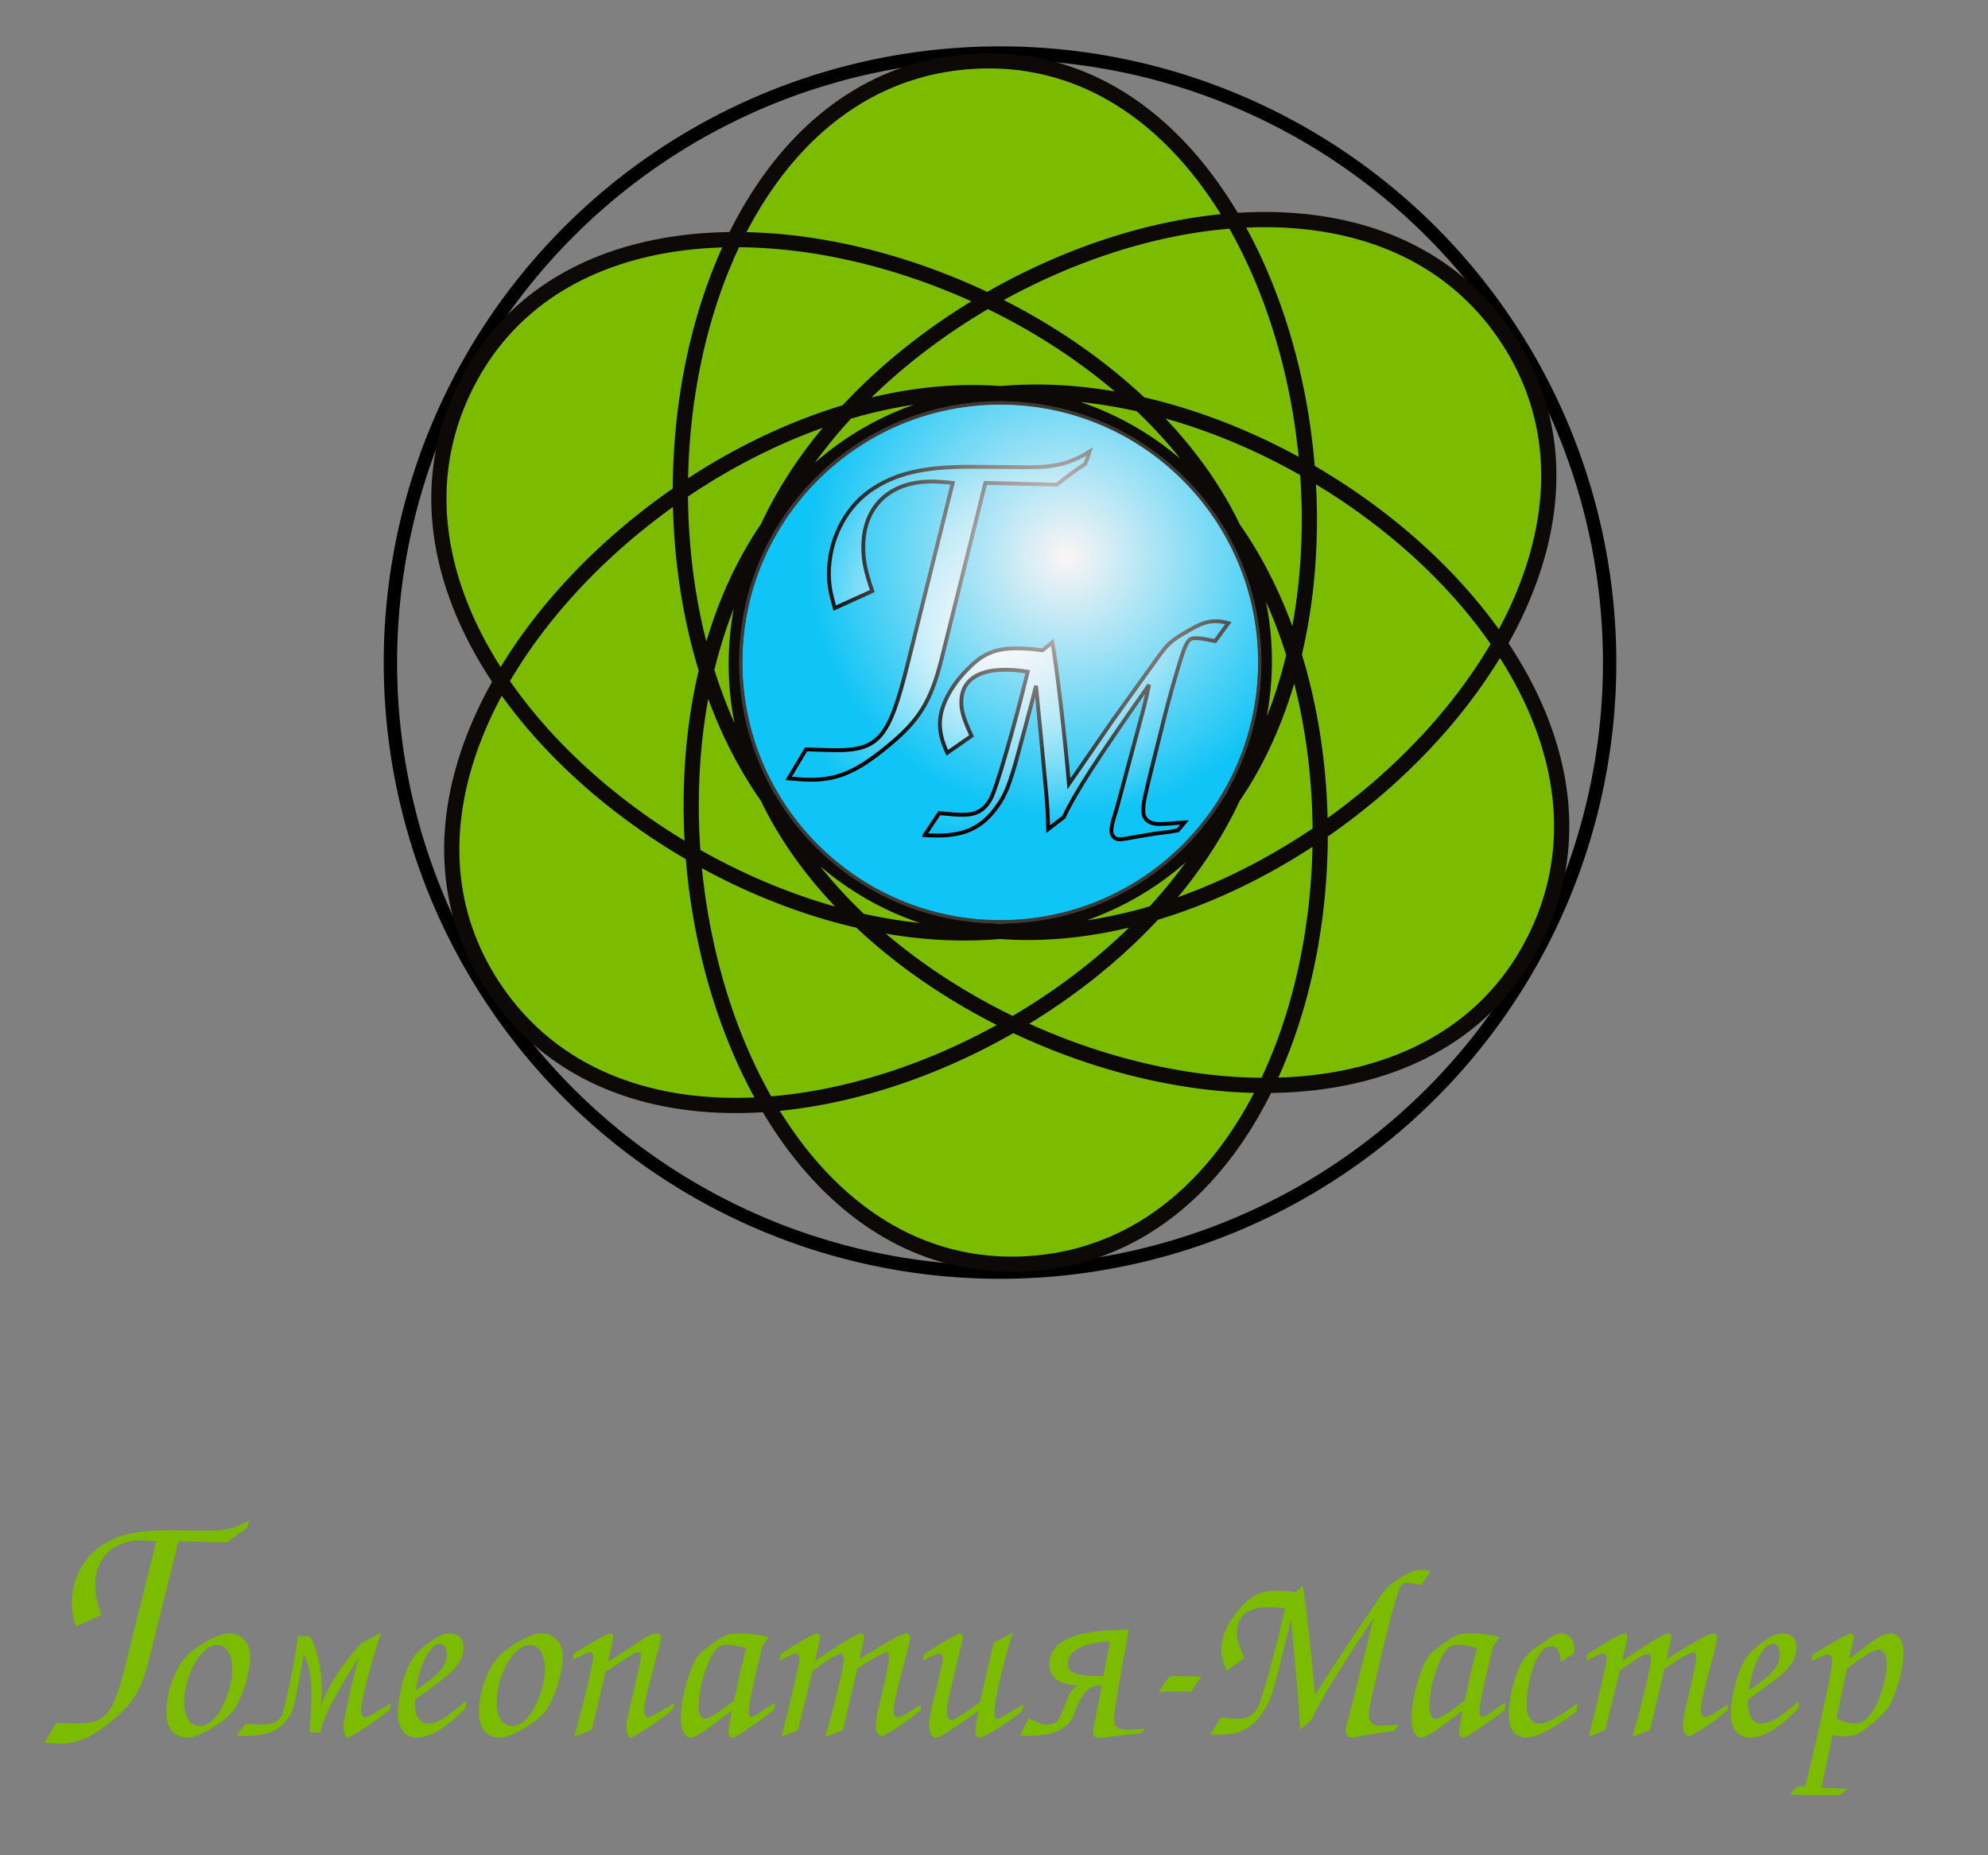 <?xml version="1.0" encoding="UTF-8" standalone="no"?>
<!-- Created with Inkscape (http://www.inkscape.org/) -->

<svg
   xmlns:dc="http://purl.org/dc/elements/1.1/"
   xmlns:cc="http://creativecommons.org/ns#"
   xmlns:rdf="http://www.w3.org/1999/02/22-rdf-syntax-ns#"
   xmlns:svg="http://www.w3.org/2000/svg"
   xmlns="http://www.w3.org/2000/svg"
   xmlns:xlink="http://www.w3.org/1999/xlink"
   xmlns:sodipodi="http://sodipodi.sourceforge.net/DTD/sodipodi-0.dtd"
   xmlns:inkscape="http://www.inkscape.org/namespaces/inkscape"
   width="150"
   height="140"
   id="svg3094"
   version="1.1"
   inkscape:version="0.91 r13725"
   sodipodi:docname="logo.svg">
  <rect width="100%" height="100%" fill="#808080" stroke="none"/>
  <defs
     id="defs3096">
    <radialGradient
       inkscape:collect="always"
       xlink:href="#linearGradient3835-5"
       id="radialGradient3093-3"
       gradientUnits="userSpaceOnUse"
       gradientTransform="matrix(1.205,0,0,1.101,29.786,-52.849)"
       cx="37.807"
       cy="22.531"
       fx="37.807"
       fy="22.531"
       r="13.975" />
    <linearGradient
       inkscape:collect="always"
       id="linearGradient3835-5">
      <stop
         style="stop-color:#ffffff;stop-opacity:1;"
         offset="0"
         id="stop3837-1" />
      <stop
         style="stop-color:#ffffff;stop-opacity:0;"
         offset="1"
         id="stop3839-3" />
    </linearGradient>
    <radialGradient
       inkscape:collect="always"
       xlink:href="#linearGradient3835-5"
       id="radialGradient3060"
       gradientUnits="userSpaceOnUse"
       gradientTransform="matrix(1.932,0,0,1.766,-4.389,-51.757)"
       cx="37.807"
       cy="22.531"
       fx="37.807"
       fy="22.531"
       r="13.975" />
    <radialGradient
       inkscape:collect="always"
       xlink:href="#linearGradient3835-5"
       id="radialGradient3097-3"
       gradientUnits="userSpaceOnUse"
       gradientTransform="matrix(1.205,0,0,1.101,29.786,-52.849)"
       cx="37.807"
       cy="22.531"
       fx="37.807"
       fy="22.531"
       r="13.975" />
    <radialGradient
       inkscape:collect="always"
       xlink:href="#linearGradient3835-5"
       id="radialGradient3075"
       gradientUnits="userSpaceOnUse"
       gradientTransform="matrix(1.932,0,0,1.766,-4.389,-51.757)"
       cx="37.807"
       cy="22.531"
       fx="37.807"
       fy="22.531"
       r="13.975" />
    <radialGradient
       inkscape:collect="always"
       xlink:href="#linearGradient8623-0"
       id="radialGradient8629-1"
       cx="103.333"
       cy="171.917"
       fx="103.333"
       fy="171.917"
       r="16.35"
       gradientUnits="userSpaceOnUse"
       gradientTransform="matrix(1.205,0,0,1.205,-44.014,-241.184)" />
    <linearGradient
       inkscape:collect="always"
       id="linearGradient8623-0">
      <stop
         style="stop-color:#fcf5f5;stop-opacity:1;"
         offset="0"
         id="stop8625-1" />
      <stop
         style="stop-color:#fcf5f5;stop-opacity:0;"
         offset="1"
         id="stop8627-8" />
    </linearGradient>
  </defs>
  <sodipodi:namedview
     id="base"
     pagecolor="#ffffff"
     bordercolor="#666666"
     borderopacity="1.0"
     inkscape:pageopacity="0.0"
     inkscape:pageshadow="2"
     inkscape:zoom="2.75"
     inkscape:cx="86.220366"
     inkscape:cy="24.363636"
     inkscape:current-layer="layer1"
     showgrid="true"
     inkscape:document-units="px"
     inkscape:grid-bbox="true"
     inkscape:window-width="890"
     inkscape:window-height="829"
     inkscape:window-x="99"
     inkscape:window-y="25"
     inkscape:window-maximized="0"
     units="px" />
  <g
     id="layer1"
     inkscape:label="Layer 1"
     inkscape:groupmode="layer"
     transform="translate(0,76)">
    <path
       style="fill:none;fill-rule:evenodd;stroke:#000000;stroke-width:1.008px;stroke-linecap:butt;stroke-linejoin:miter;stroke-opacity:1"
       d="M 75.454,-71.997 A 45.996,45.996 0 0 0 29.458,-26.001 45.996,45.996 0 0 0 75.454,19.996 45.996,45.996 0 0 0 121.451,-26.001 45.996,45.996 0 0 0 75.454,-71.997 Z"
       id="path3353"
       inkscape:connector-curvature="0" />
    <path
       sodipodi:type="star"
       style="fill:#7bbb00;fill-opacity:1;stroke:#0c0906;stroke-width:0.887;stroke-miterlimit:4;stroke-dasharray:none;stroke-opacity:1"
       id="path4157"
       sodipodi:sides="6"
       sodipodi:cx="190.83333"
       sodipodi:cy="160.66667"
       sodipodi:r1="35.103909"
       sodipodi:r2="15.404582"
       sodipodi:arg1="0.27330781"
       sodipodi:arg2="-2.3553727"
       inkscape:flatsided="false"
       inkscape:rounded="0.41"
       inkscape:randomized="0"
       d="m 224.634,170.142 c 5.228,-19.445 -30.284,-34.45 -44.685,-20.377 -14.366,14.04 0.171,50.095 19.578,44.912 19.454,-5.195 14.693,-43.452 -4.696,-48.886 -19.342,-5.422 -43.298,25.196 -29.105,39.411 14.226,14.25 44.977,-9.001 39.989,-28.51 -4.975,-19.461 -43.469,-24.899 -48.684,-5.5 -5.228,19.445 30.284,34.45 44.685,20.377 14.366,-14.04 -0.171,-50.095 -19.578,-44.912 -19.454,5.195 -14.693,43.452 4.696,48.886 19.342,5.422 43.298,-25.196 29.105,-39.411 -14.226,-14.25 -44.977,9.001 -39.989,28.51 4.975,19.461 43.469,24.899 48.684,5.5 z"
       transform="matrix(1.266,0.267,-0.267,1.266,-123.221,-280.362)"
       inkscape:transform-center-x="-1.5343954"
       inkscape:transform-center-y="0.56968146" />
    <circle
       style="fill:#0fc4f6;fill-opacity:1;fill-rule:nonzero;stroke:#3d3935;stroke-width:0.241;stroke-miterlimit:4;stroke-dasharray:none;stroke-opacity:1"
       id="path8581"
       cx="75.472"
       cy="-26.026"
       r="19.58" />
    <g
       style="font-style:normal;font-variant:normal;font-weight:bold;font-stretch:normal;font-size:33.737px;line-height:125%;font-family:'URW Chancery L';-inkscape-font-specification:'URW Chancery L Bold Italic';text-align:center;letter-spacing:0px;word-spacing:0px;text-anchor:middle;fill:url(#radialGradient3097-3);fill-opacity:1;stroke:#000000;stroke-width:0.291;stroke-miterlimit:4;stroke-dasharray:none;stroke-opacity:1"
       id="text8887">
      <path
         d="m 71.044,-26.269 3.306,-13.292 5.398,0.135 c 0.439,-0.371 1.417,-1.113 2.125,-1.552 0.169,-0.405 0.202,-0.472 0.337,-0.945 -1.417,0.877 -2.598,1.181 -4.487,1.181 l -4.521,-0.034 c -3.644,0 -5.769,0.54 -7.625,1.856 -1.889,1.383 -3.036,3.745 -3.036,6.208 0,0.81 0.101,1.383 0.439,2.598 l 2.834,-1.282 c -0.54,-1.586 -0.675,-2.328 -0.675,-3.34 0,-3.036 1.99,-4.926 5.128,-4.926 0.405,0 0.978,0.034 1.619,0.101 l -3.441,13.832 c -1.349,5.398 -2.159,6.343 -5.364,6.343 -0.439,0 -1.012,-0.034 -2.26,-0.067 l -1.316,2.193 c 0.708,0.067 1.316,0.101 1.687,0.101 2.024,0 3.475,-0.641 5.702,-2.463 2.463,-1.99 3.34,-3.441 4.15,-6.646 z"
         style="fill:url(#radialGradient3097-3);fill-opacity:1;stroke:#000000;stroke-width:0.291;stroke-miterlimit:4;stroke-dasharray:none;stroke-opacity:1"
         id="path3375" />
    </g>
    <g
       style="font-style:italic;font-variant:normal;font-weight:bold;font-stretch:normal;font-size:24.098px;line-height:125%;font-family:'URW Chancery L';-inkscape-font-specification:'URW Chancery L Bold Italic';text-align:center;letter-spacing:0px;word-spacing:0px;text-anchor:middle;fill:url(#radialGradient3093-3);fill-opacity:1;stroke:#000000;stroke-width:0.291;stroke-miterlimit:4;stroke-dasharray:none;stroke-opacity:1"
       id="text8891">
      <path
         d="m 69.762,-12.973 c 0.434,0.024 0.795,0.024 1.036,0.024 1.88,0 3.133,-0.554 4.169,-1.831 0.771,-0.988 1.06,-1.59 1.639,-3.567 0.265,-0.964 1.157,-4.241 1.566,-5.904 0.843,8.699 0.868,8.892 0.916,10.82 l 1.181,-0.916 c 0.843,-1.807 2.458,-4.314 6.434,-9.977 l -0.241,1.06 c -0.072,0.361 -0.265,1.084 -0.554,2.145 -1.398,5.205 -1.687,6.314 -1.735,6.434 -0.193,0.554 -0.313,1.06 -0.313,1.398 0,0.337 0.265,0.627 0.578,0.627 0.12,0 0.265,-0.024 0.458,-0.048 0.241,-0.048 1.663,-0.289 2.265,-0.386 l 1.133,-0.145 c 0.072,-0.024 0.265,-0.048 0.578,-0.096 l 0.506,-0.602 c -0.41,0.024 -0.795,0.048 -0.916,0.072 -0.41,0.024 -0.795,0.048 -0.988,0.048 -0.771,0 -1.205,-0.361 -1.205,-0.964 0,-0.627 0.024,-0.771 0.651,-3.326 1.036,-4.193 1.109,-4.482 1.566,-6.121 0.964,-3.35 1.084,-3.615 1.711,-3.615 0.217,0 0.53,0.024 0.843,0.096 0.072,0.024 0.361,0.072 0.651,0.12 l 0.988,-1.349 c -0.434,-0.12 -0.675,-0.145 -0.964,-0.145 -0.627,0 -1.157,0.193 -2.024,0.699 -1.349,0.771 -1.59,0.988 -2.458,2.217 l -3.253,4.53 -2.723,3.952 -0.602,0.868 c -0.313,-3.663 -0.94,-8.989 -1.253,-10.675 l -0.747,0.602 c -0.916,-0.12 -1.374,-0.145 -1.952,-0.145 -1.615,0 -2.578,0.41 -3.711,1.59 -1.301,1.301 -2.072,2.844 -2.072,4.073 0,0.699 0.145,1.325 0.554,2.217 l 1.831,-1.277 c -0.578,-1.253 -0.771,-1.856 -0.771,-2.554 0,-1.566 1.181,-2.434 3.277,-2.434 0.554,0 0.94,0.024 1.735,0.145 -1.06,4.314 -2.362,8.82 -2.795,9.591 -0.458,0.843 -1.06,1.205 -2.097,1.205 -0.41,0 -0.41,0 -1.783,-0.12 l -1.109,1.663 z"
         style="fill:url(#radialGradient3093-3);fill-opacity:1;stroke:#000000;stroke-width:0.291;stroke-miterlimit:4;stroke-dasharray:none;stroke-opacity:1"
         id="path3372" />
    </g>
    <circle
       id="path8599"
       style="fill:url(#radialGradient8629-1);fill-opacity:1;fill-rule:nonzero;stroke:#3d3935;stroke-width:0.241;stroke-miterlimit:4;stroke-dasharray:none;stroke-opacity:1"
       cx="75.472"
       cy="-26.008"
       r="19.58" />
    <g
       transform="matrix(0.971,0,0,1.03,0.181,0.339)"
       style="font-style:italic;font-variant:normal;font-weight:bold;font-stretch:normal;font-size:18px;line-height:125%;font-family:'URW Chancery L';-inkscape-font-specification:'URW Chancery L Bold Italic';text-align:center;letter-spacing:0px;word-spacing:0px;text-anchor:middle;fill:#7bbb00;fill-opacity:1;stroke:none"
       id="text3211-3">
      <path
         inkscape:connector-curvature="0"
         d="m 17.636,45.553 c -0.72,0 -1.872,0.522 -2.934,1.314 -1.152,0.864 -1.962,2.736 -1.962,4.518 0,1.098 0.612,1.8 1.566,1.8 0.504,0 1.008,-0.18 1.836,-0.612 0.9,-0.504 1.494,-0.954 1.818,-1.386 0.72,-0.972 1.296,-2.736 1.296,-3.978 0,-0.972 -0.666,-1.656 -1.62,-1.656 m -0.936,0.846 c 0.72,0 1.17,0.702 1.17,1.782 0,0.756 -0.252,1.692 -0.702,2.574 -0.504,1.026 -1.152,1.584 -1.836,1.584 -0.738,0 -1.206,-0.666 -1.206,-1.692 0,-2.088 1.314,-4.248 2.574,-4.248"
         id="path3199" />
      <path
         inkscape:connector-curvature="0"
         d="m 24.732,52.807 c 0,-1.098 2.502,-4.86 2.934,-5.436 l -0.63,2.376 c 0,0 -0.558,2.43 -0.54,2.682 0,0.252 0.072,0.486 0.27,0.81 0.828,-0.378 2.07,-1.152 3.33,-2.088 l 0.126,-0.504 c -1.8,1.026 -1.872,1.062 -2.052,1.062 -0.18,0 -0.288,-0.198 -0.288,-0.486 0,-0.918 0.774,-3.456 1.548,-5.742 -0.234,0.126 -0.396,0.216 -0.468,0.252 -0.216,0.108 -0.432,0.216 -0.666,0.324 -0.054,0.018 -0.36,0.18 -0.36,0.18 0,0 -2.43,2.322 -3.204,4.752 0.342,-2.574 -0.414,-4.662 -0.864,-5.238 l -0.918,0 c -0.036,1.008 -1.152,6.048 -1.278,5.85 -0.27,0.45 -0.684,0.63 -1.458,0.63 -0.306,0 -0.306,0 -1.332,-0.054 l -0.684,0.882 0.774,0 c 1.404,0 2.286,-0.288 2.952,-0.972 0.486,-0.522 0.648,-0.828 0.882,-1.89 0.108,-0.504 0.468,-2.25 0.612,-3.132 0.972,1.782 0.468,4.374 0.468,5.742 l 0.846,0"
         id="path3201" />
      <path
         inkscape:connector-curvature="0"
         d="m 36.002,50.485 c -1.35,1.17 -2.214,1.674 -2.898,1.674 -0.45,0 -0.828,-0.306 -0.954,-0.774 -0.072,-0.288 -0.09,-0.486 -0.09,-1.008 0.81,-0.504 1.35,-0.882 2.412,-1.674 0.972,-0.738 1.35,-1.332 1.35,-2.142 0,-0.63 -0.396,-1.008 -1.026,-1.008 -0.396,0 -0.684,0.09 -1.098,0.324 -0.684,0.396 -1.296,0.882 -1.674,1.314 -0.684,0.828 -1.296,2.808 -1.296,4.266 0,1.062 0.558,1.728 1.476,1.728 1.062,0 2.376,-0.756 3.798,-2.178 l 0,-0.522 m -3.888,-0.756 c 0.306,-1.926 1.134,-3.42 1.908,-3.42 0.306,0 0.504,0.306 0.504,0.738 0,0.9 -0.486,1.44 -2.412,2.682"
         id="path3203" />
      <path
         inkscape:connector-curvature="0"
         d="m 41.923,45.553 c -0.72,0 -1.872,0.522 -2.934,1.314 -1.152,0.864 -1.962,2.736 -1.962,4.518 0,1.098 0.612,1.8 1.566,1.8 0.504,0 1.008,-0.18 1.836,-0.612 0.9,-0.504 1.494,-0.954 1.818,-1.386 0.72,-0.972 1.296,-2.736 1.296,-3.978 0,-0.972 -0.666,-1.656 -1.62,-1.656 m -0.936,0.846 c 0.72,0 1.17,0.702 1.17,1.782 0,0.756 -0.252,1.692 -0.702,2.574 -0.504,1.026 -1.152,1.584 -1.836,1.584 -0.738,0 -1.206,-0.666 -1.206,-1.692 0,-2.088 1.314,-4.248 2.574,-4.248"
         id="path3205" />
      <path
         inkscape:connector-curvature="0"
         d="m 45.802,52.609 1.062,-4.23 c 2.25,-1.422 2.304,-1.44 2.556,-1.44 0.126,0 0.198,0.09 0.198,0.234 0,0.27 -0.144,0.954 -0.666,3.006 -0.396,1.602 -0.468,1.908 -0.468,2.25 0,0.252 0.072,0.486 0.27,0.81 0.828,-0.378 2.07,-1.152 3.33,-2.088 l 0.126,-0.504 c -1.8,1.026 -1.872,1.062 -2.052,1.062 -0.18,0 -0.288,-0.198 -0.288,-0.486 0,-0.378 0.126,-0.972 0.468,-2.214 0.846,-3.024 0.846,-3.024 0.846,-3.15 0,-0.198 -0.126,-0.306 -0.36,-0.306 -0.27,0 -0.666,0.162 -1.314,0.576 l -2.466,1.53 c 0.162,-0.594 0.432,-1.728 0.432,-1.872 0,-0.126 -0.108,-0.234 -0.234,-0.234 -0.198,0 -1.494,0.666 -2.826,1.458 l -0.108,0.468 c 1.152,-0.522 1.224,-0.54 1.386,-0.54 0.126,0 0.216,0.108 0.216,0.252 0,0.378 -0.342,1.872 -0.792,3.51 l -0.414,1.458 c -0.036,0.126 -0.126,0.468 -0.252,0.972 l 1.35,-0.522"
         id="path3207" />
      <path
         inkscape:connector-curvature="0"
         d="m 60.003,50.611 c -1.35,0.9 -1.62,1.062 -1.8,1.062 -0.126,0 -0.216,-0.144 -0.216,-0.36 0,-0.468 0.432,-2.448 1.08,-4.842 0.198,-0.27 0.234,-0.324 0.522,-0.648 -0.864,-0.198 -1.494,-0.27 -2.268,-0.27 -0.738,0 -1.08,0.072 -1.548,0.36 -0.648,0.378 -1.404,0.936 -1.638,1.188 -0.666,0.756 -1.422,3.186 -1.422,4.644 0,0.864 0.288,1.44 0.738,1.44 0.396,0 0.99,-0.36 3.24,-1.98 -0.18,0.828 -0.27,1.386 -0.27,1.602 0,0.234 0.108,0.378 0.288,0.378 0.216,0 0.216,-1e-6 1.656,-0.918 0.522,-0.342 0.936,-0.63 1.62,-1.134 l 0.018,-0.522 m -3.51,0.108 c -1.062,0.774 -1.602,1.08 -1.926,1.08 -0.288,0 -0.468,-0.324 -0.468,-0.9 0,-0.9 0.288,-2.124 0.738,-3.15 0.432,-0.99 0.828,-1.368 1.44,-1.368 0.324,0 0.882,0.09 1.53,0.234 -0.36,1.368 -0.486,1.782 -0.504,1.872 -0.108,0.45 -0.198,0.9 -0.306,1.368 -0.018,0.09 -0.072,0.306 -0.162,0.63 l -0.342,0.234"
         id="path3209" />
      <path
         inkscape:connector-curvature="0"
         d="m 61.821,52.645 1.152,-4.374 c 1.206,-0.81 1.944,-1.242 2.178,-1.242 0.144,0 0.234,0.162 0.234,0.396 0,0.54 -0.684,3.276 -1.44,5.706 l 1.368,-0.486 1.116,-4.5 c 1.044,-0.666 2.016,-1.206 2.232,-1.206 0.144,0 0.234,0.126 0.234,0.342 0,0.396 -0.162,1.134 -0.648,3.06 -0.288,1.116 -0.378,1.566 -0.378,1.98 0,0.378 0.108,0.576 0.432,0.81 1.062,-0.522 1.962,-1.098 3.06,-1.962 l 0,-0.414 c -0.18,0.09 -0.378,0.216 -0.612,0.378 -0.648,0.414 -0.954,0.558 -1.17,0.558 -0.198,0 -0.324,-0.18 -0.324,-0.486 0,-0.396 0.234,-1.422 0.594,-2.682 0.54,-1.854 0.684,-2.43 0.684,-2.7 0,-0.18 -0.108,-0.27 -0.288,-0.27 -0.324,0 -1.44,0.576 -3.636,1.872 0.054,-0.198 0.072,-0.342 0.09,-0.414 0.216,-0.9 0.27,-1.152 0.27,-1.26 0,-0.126 -0.09,-0.198 -0.234,-0.198 -0.27,0 -1.206,0.504 -3.006,1.656 l -0.576,0.36 c 0.324,-1.314 0.396,-1.638 0.396,-1.764 0,-0.144 -0.108,-0.252 -0.27,-0.252 -0.216,0 -1.638,0.774 -2.808,1.512 l -0.126,0.504 c 0.99,-0.486 1.134,-0.54 1.332,-0.54 0.162,0 0.27,0.144 0.27,0.342 0,0.288 -0.648,2.952 -1.404,5.76 l 1.278,-0.486"
         id="path3211" />
      <path
         inkscape:connector-curvature="0"
         d="m 71.508,47.551 c 0.756,-0.378 1.098,-0.522 1.314,-0.522 0.144,0 0.252,0.144 0.252,0.342 0,0.234 -0.18,1.008 -0.504,2.232 -0.45,1.674 -0.558,2.178 -0.558,2.7 0,0.504 0.216,0.882 0.504,0.882 0.27,0 0.594,-0.162 1.494,-0.756 l 1.854,-1.206 c -0.144,0.576 -0.252,1.224 -0.252,1.548 0,0.234 0.144,0.414 0.324,0.414 0.36,0 2.07,-1.008 3.294,-1.926 l 0.126,-0.54 c -1.404,0.828 -1.872,1.08 -2.07,1.08 -0.126,0 -0.198,-0.144 -0.198,-0.432 0,-0.918 0.666,-3.6 1.44,-5.886 -0.234,0.126 -0.396,0.216 -0.468,0.252 -0.216,0.108 -0.432,0.216 -0.666,0.324 -0.054,0.018 -0.162,0.072 -0.36,0.18 -0.108,0.414 -0.468,1.854 -1.062,4.338 -1.386,0.954 -2.016,1.314 -2.232,1.314 -0.198,0 -0.342,-0.252 -0.342,-0.594 0,-0.414 0.144,-1.134 0.45,-2.286 0.198,-0.72 0.324,-1.224 0.378,-1.476 0.162,-0.666 0.288,-1.134 0.324,-1.26 0.054,-0.198 0.09,-0.36 0.09,-0.486 0,-0.144 -0.09,-0.234 -0.216,-0.234 -0.18,0 -1.494,0.702 -2.79,1.512 l -0.126,0.486"
         id="path3213" />
      <path
         inkscape:connector-curvature="0"
         d="m 85.547,48.685 c -1.458,0 -2.754,-0.072 -2.754,-0.882 0,-1.656 3.276,-1.656 3.276,-1.656 l -0.522,2.538 m 1.98,-3.402 c -3.33,0 -6.174,0.468 -6.174,2.574 0,1.206 1.368,1.512 2.196,1.512 -0.414,0.216 -0.756,0.72 -0.882,1.242 l -0.45,0.99 c -0.27,0.45 -0.36,0.63 -1.134,0.63 -0.306,0 -0.738,-0.18 -1.35,-0.468 l -0.666,1.296 0.774,0 c 1.404,0 2.412,-0.288 3.078,-0.972 0.27,-0.306 0.576,-1.188 0.576,-1.188 0.648,-1.278 1.044,-1.53 1.926,-1.53 0,0 -0.576,2.988 -0.576,2.772 -0.09,0.306 -0.126,0.576 -0.09,0.756 0.018,0.162 0.252,0.324 0.486,0.324 0.09,0 0.198,-0.018 0.342,-0.018 0.162,-0.036 1.206,-0.162 1.638,-0.216 l 0.846,-0.072 c 0.054,-0.018 0.198,-0.018 0.414,-0.054 l 0.324,-0.324 c -0.306,0.018 -0.594,0.036 -0.684,0.036 -0.288,0.018 -0.576,0.036 -0.72,0.036 -0.576,0 -0.936,-0.198 -0.99,-0.522 -0.072,-0.324 -0.054,-0.396 0.18,-1.746 0.378,-2.232 0.396,-2.394 0.594,-3.258 l 0.342,-1.8"
         id="path3215" />
      <path
         inkscape:connector-curvature="0"
         d="m 90.018,49.837 c 0,0 1.584,-0.036 1.584,-0.036 0.162,0 0.306,0 0.774,0.036 0.252,-0.414 0.522,-0.792 0.81,-1.134 0,0 -1.638,-0.018 -1.638,-0.018 -0.252,0 -0.414,0 -0.828,0.018 -0.252,0.252 -0.558,0.648 -0.864,1.134 l 0.162,0"
         id="path3217" />
      <path
         inkscape:connector-curvature="0"
         d="m 93.857,52.951 c 0.324,0.018 0.594,0.018 0.774,0.018 1.404,0 2.34,-0.414 3.114,-1.368 0.576,-0.738 0.792,-1.188 1.224,-2.664 0.198,-0.72 0.864,-3.168 1.17,-4.41 0.63,6.498 0.648,6.642 0.684,8.082 l 0.882,-0.684 c 0.63,-1.35 1.836,-3.222 4.806,-7.452 l -0.18,0.792 c -0.054,0.27 -0.198,0.81 -0.414,1.602 -1.044,3.888 -1.26,4.716 -1.296,4.806 -0.144,0.414 -0.234,0.792 -0.234,1.044 0,0.252 0.198,0.468 0.432,0.468 0.09,0 0.198,-0.018 0.342,-0.036 0.18,-0.036 1.242,-0.216 1.692,-0.288 l 0.846,-0.108 c 0.054,-0.018 0.198,-0.036 0.432,-0.072 l 0.378,-0.45 c -0.306,0.018 -0.594,0.036 -0.684,0.054 -0.306,0.018 -0.594,0.036 -0.738,0.036 -0.576,0 -0.9,-0.27 -0.9,-0.72 0,-0.468 0.018,-0.576 0.486,-2.484 0.774,-3.132 0.828,-3.348 1.17,-4.572 0.72,-2.502 0.81,-2.7 1.278,-2.7 0.162,0 0.396,0.018 0.63,0.072 0.054,0.018 0.27,0.054 0.486,0.09 l 0.738,-1.008 c -0.324,-0.09 -0.504,-0.108 -0.72,-0.108 -0.468,0 -0.864,0.144 -1.512,0.522 -1.008,0.576 -1.188,0.738 -1.836,1.656 l -2.43,3.384 -2.034,2.952 -0.45,0.648 c -0.234,-2.736 -0.702,-6.714 -0.936,-7.974 l -0.558,0.45 c -0.684,-0.09 -1.026,-0.108 -1.458,-0.108 -1.206,0 -1.926,0.306 -2.772,1.188 -0.972,0.972 -1.548,2.124 -1.548,3.042 0,0.522 0.108,0.99 0.414,1.656 l 1.368,-0.954 c -0.432,-0.936 -0.576,-1.386 -0.576,-1.908 0,-1.17 0.882,-1.818 2.448,-1.818 0.414,0 0.702,0.018 1.296,0.108 -0.792,3.222 -1.764,6.588 -2.088,7.164 -0.342,0.63 -0.792,0.9 -1.566,0.9 -0.306,0 -0.306,0 -1.332,-0.09 l -0.828,1.242"
         id="path3219" />
      <path
         inkscape:connector-curvature="0"
         d="m 116.786,50.611 c -1.35,0.9 -1.62,1.062 -1.8,1.062 -0.126,0 -0.216,-0.144 -0.216,-0.36 0,-0.468 0.432,-2.448 1.08,-4.842 0.198,-0.27 0.234,-0.324 0.522,-0.648 -0.864,-0.198 -1.494,-0.27 -2.268,-0.27 -0.738,0 -1.08,0.072 -1.548,0.36 -0.648,0.378 -1.404,0.936 -1.638,1.188 -0.666,0.756 -1.422,3.186 -1.422,4.644 0,0.864 0.288,1.44 0.738,1.44 0.396,0 0.99,-0.36 3.24,-1.98 -0.18,0.828 -0.27,1.386 -0.27,1.602 0,0.234 0.108,0.378 0.288,0.378 0.216,0 0.216,-1e-6 1.656,-0.918 0.522,-0.342 0.936,-0.63 1.62,-1.134 l 0.018,-0.522 m -3.51,0.108 c -1.062,0.774 -1.602,1.08 -1.926,1.08 -0.288,0 -0.468,-0.324 -0.468,-0.9 0,-0.9 0.288,-2.124 0.738,-3.15 0.432,-0.99 0.828,-1.368 1.44,-1.368 0.324,0 0.882,0.09 1.53,0.234 -0.36,1.368 -0.486,1.782 -0.504,1.872 -0.108,0.45 -0.198,0.9 -0.306,1.368 -0.018,0.09 -0.072,0.306 -0.162,0.63 l -0.342,0.234"
         id="path3221" />
      <path
         inkscape:connector-curvature="0"
         d="m 122.383,50.665 c -1.386,0.99 -2.34,1.494 -2.916,1.494 -0.648,0 -1.026,-0.504 -1.026,-1.368 0,-0.864 0.216,-2.016 0.558,-2.862 0.36,-0.954 0.828,-1.44 1.35,-1.44 0.432,0 0.666,0.342 0.756,1.134 l 1.044,-0.612 c 0.018,-0.09 0.018,-0.18 0.018,-0.198 0,-0.774 -0.396,-1.26 -1.026,-1.26 -0.324,0 -0.522,0.072 -1.17,0.504 -1.35,0.846 -1.638,1.116 -2.034,1.854 -0.504,0.972 -0.882,2.502 -0.882,3.618 0,1.044 0.486,1.656 1.314,1.656 0.864,0 2.34,-0.72 3.978,-1.944 l 0.036,-0.576"
         id="path3223" />
      <path
         inkscape:connector-curvature="0"
         d="m 124.54,52.645 1.152,-4.374 c 1.206,-0.81 1.944,-1.242 2.178,-1.242 0.144,0 0.234,0.162 0.234,0.396 0,0.54 -0.684,3.276 -1.44,5.706 l 1.368,-0.486 1.116,-4.5 c 1.044,-0.666 2.016,-1.206 2.232,-1.206 0.144,0 0.234,0.126 0.234,0.342 0,0.396 -0.162,1.134 -0.648,3.06 -0.288,1.116 -0.378,1.566 -0.378,1.98 0,0.378 0.108,0.576 0.432,0.81 1.062,-0.522 1.962,-1.098 3.06,-1.962 l 0,-0.414 c -0.18,0.09 -0.378,0.216 -0.612,0.378 -0.648,0.414 -0.954,0.558 -1.17,0.558 -0.198,0 -0.324,-0.18 -0.324,-0.486 0,-0.396 0.234,-1.422 0.594,-2.682 0.54,-1.854 0.684,-2.43 0.684,-2.7 0,-0.18 -0.108,-0.27 -0.288,-0.27 -0.324,0 -1.44,0.576 -3.636,1.872 0.054,-0.198 0.072,-0.342 0.09,-0.414 0.216,-0.9 0.27,-1.152 0.27,-1.26 0,-0.126 -0.09,-0.198 -0.234,-0.198 -0.27,0 -1.206,0.504 -3.006,1.656 l -0.576,0.36 c 0.324,-1.314 0.396,-1.638 0.396,-1.764 0,-0.144 -0.108,-0.252 -0.27,-0.252 -0.216,0 -1.638,0.774 -2.808,1.512 l -0.126,0.504 c 0.99,-0.486 1.134,-0.54 1.332,-0.54 0.162,0 0.27,0.144 0.27,0.342 0,0.288 -0.648,2.952 -1.404,5.76 l 1.278,-0.486"
         id="path3225" />
      <path
         inkscape:connector-curvature="0"
         d="m 139.591,50.485 c -1.35,1.17 -2.214,1.674 -2.898,1.674 -0.45,0 -0.828,-0.306 -0.954,-0.774 -0.072,-0.288 -0.09,-0.486 -0.09,-1.008 0.81,-0.504 1.35,-0.882 2.412,-1.674 0.972,-0.738 1.35,-1.332 1.35,-2.142 0,-0.63 -0.396,-1.008 -1.026,-1.008 -0.396,0 -0.684,0.09 -1.098,0.324 -0.684,0.396 -1.296,0.882 -1.674,1.314 -0.684,0.828 -1.296,2.808 -1.296,4.266 0,1.062 0.558,1.728 1.476,1.728 1.062,0 2.376,-0.756 3.798,-2.178 l 0,-0.522 m -3.888,-0.756 c 0.306,-1.926 1.134,-3.42 1.908,-3.42 0.306,0 0.504,0.306 0.504,0.738 0,0.9 -0.486,1.44 -2.412,2.682"
         id="path3227" />
      <path
         inkscape:connector-curvature="0"
         d="m 139.446,56.785 -0.54,0.576 c 0.522,0.018 2.52,0.054 3.06,0.054 0.144,0 0.396,0 0.846,-0.018 l 0.558,-0.45 -2.016,-0.108 0.864,-3.834 c 0.36,0.072 0.558,0.09 0.864,0.09 0.792,0 1.224,-0.162 1.944,-0.738 0.918,-0.702 1.26,-1.026 1.494,-1.35 0.63,-0.918 1.206,-2.844 1.206,-4.014 0,-0.864 -0.378,-1.44 -0.972,-1.44 -0.432,0 -1.044,0.27 -1.782,0.81 l -1.476,1.062 c 0.054,-0.198 0.09,-0.396 0.126,-0.504 0.162,-0.684 0.252,-1.062 0.252,-1.134 0,-0.108 -0.126,-0.234 -0.252,-0.234 -0.18,0 -1.638,0.774 -2.97,1.566 l -0.108,0.468 c 0.234,-0.09 0.45,-0.18 0.522,-0.216 0.522,-0.234 0.63,-0.27 0.774,-0.27 0.216,0 0.342,0.18 0.342,0.504 0,0.648 -1.08,5.328 -2.088,9.144 l -0.648,0.036 m 3.078,-5.022 c 0.252,-1.206 0.486,-2.196 0.666,-2.97 0.018,-0.09 0.072,-0.324 0.144,-0.648 1.494,-1.08 2.034,-1.386 2.502,-1.386 0.36,0 0.594,0.396 0.594,0.99 0,0.81 -0.252,1.818 -0.702,2.808 -0.486,1.062 -1.098,1.602 -1.836,1.602 -0.45,0 -0.936,-0.144 -1.368,-0.396"
         id="path3229" />
    </g>
    <g
       transform="matrix(1.045,0,0,1.045,-0.31,-1.769)"
       style="font-style:italic;font-variant:normal;font-weight:bold;font-stretch:normal;font-size:22px;line-height:125%;font-family:'URW Chancery L';-inkscape-font-specification:'URW Chancery L Bold Italic';letter-spacing:0px;word-spacing:0px;fill:#7bbb00;fill-opacity:1;stroke:none"
       id="text3191">
      <path
         inkscape:connector-curvature="0"
         d="m 11.026,48.932 2.156,-8.668 3.52,0.088 c 0.286,-0.242 0.924,-0.726 1.386,-1.012 0.11,-0.264 0.132,-0.308 0.22,-0.616 -0.924,0.572 -1.694,0.77 -2.926,0.77 l -2.948,-0.022 c -2.376,0 -3.762,0.352 -4.972,1.21 -1.232,0.902 -1.98,2.442 -1.98,4.048 0,0.528 0.066,0.902 0.286,1.694 l 1.848,-0.836 c -0.352,-1.034 -0.44,-1.518 -0.44,-2.178 0,-1.98 1.298,-3.212 3.344,-3.212 0.264,0 0.638,0.022 1.056,0.066 l -2.244,9.02 c -0.88,3.52 -1.408,4.136 -3.498,4.136 -0.286,0 -0.66,-0.022 -1.474,-0.044 l -0.858,1.43 c 0.462,0.044 0.858,0.066 1.1,0.066 1.32,0 2.266,-0.418 3.718,-1.606 1.606,-1.298 2.178,-2.244 2.706,-4.334"
         id="path3196" />
    </g>
  </g>
</svg>
